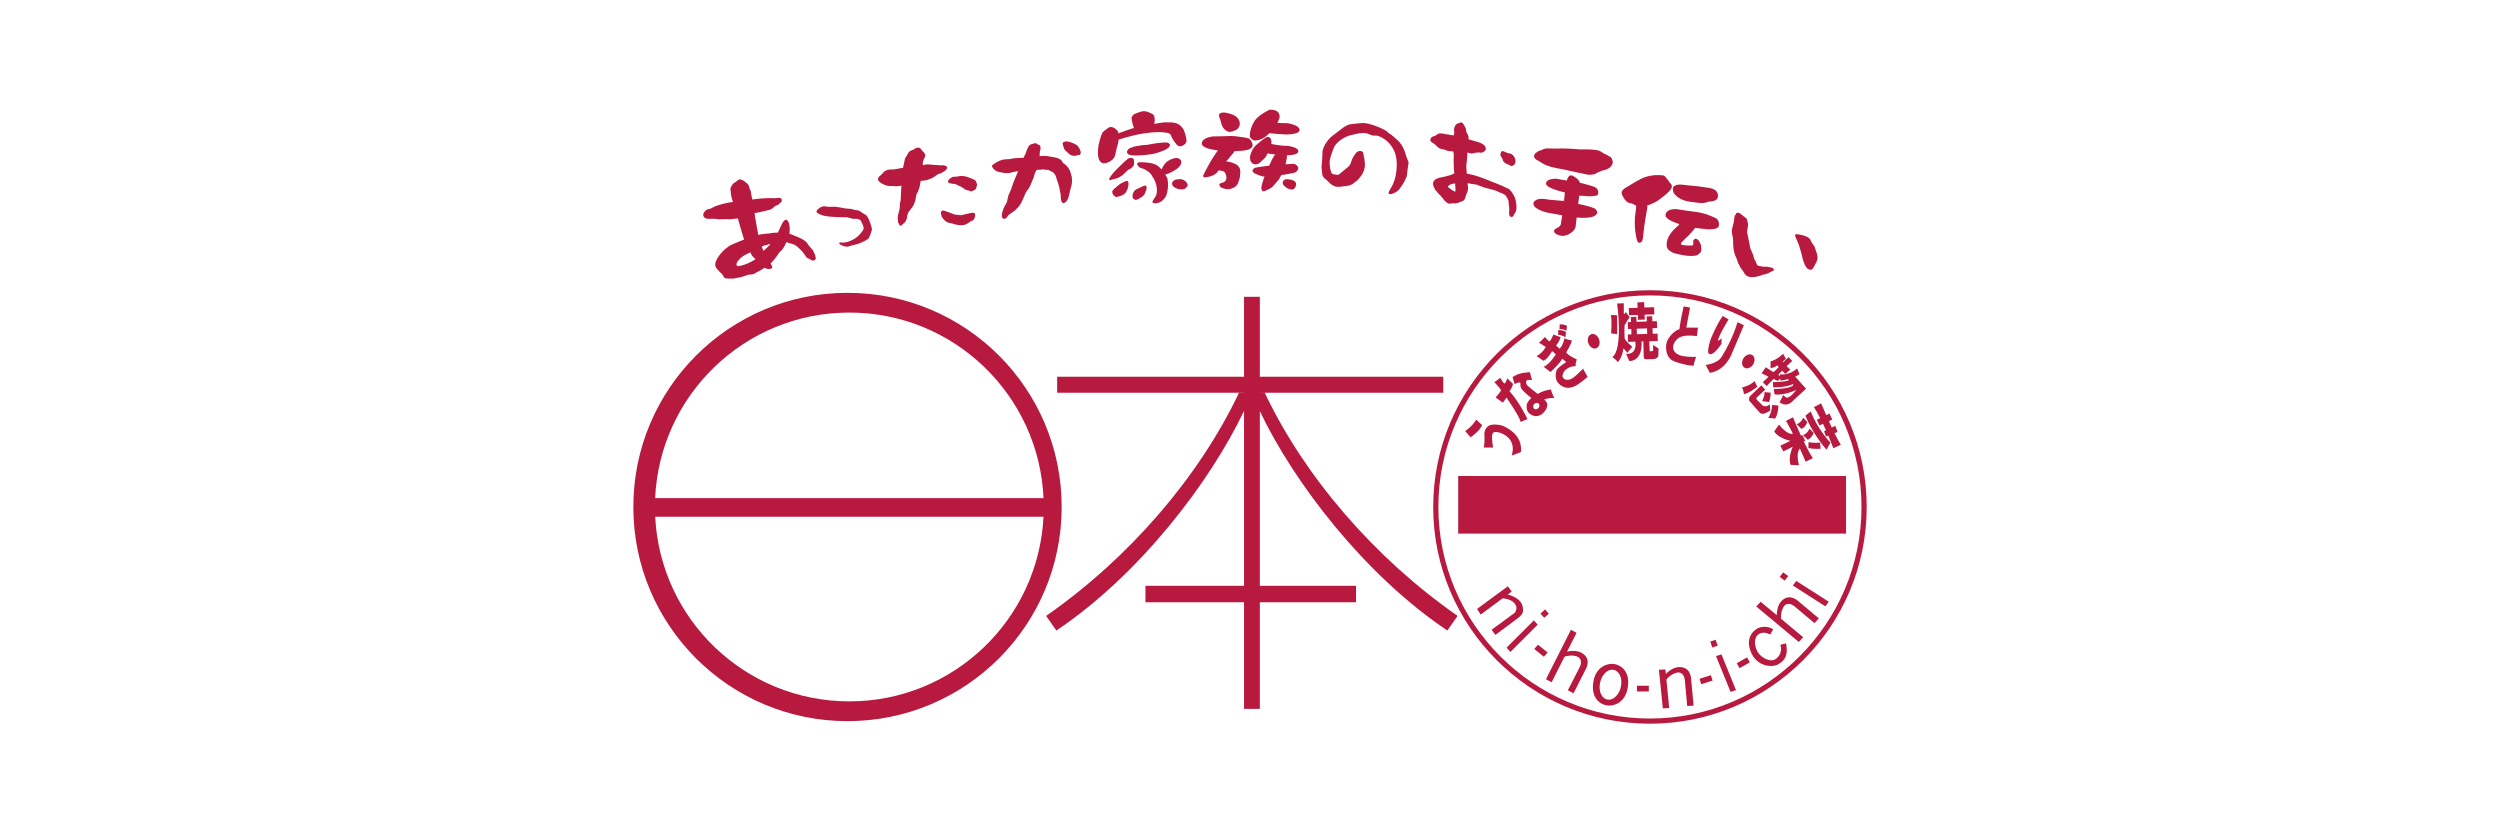 <svg id="a" xmlns="http://www.w3.org/2000/svg" width="750" height="250"><defs><style>.c{fill:#b8193f}</style></defs><path style="fill:none" d="M0 0h750v250H0z"/><path class="c" d="M429.96 152.09c0 35.86 29.16 65.02 65.02 65.02s65.03-29.16 65.03-65.02-29.17-65.02-65.03-65.02-65.02 29.17-65.02 65.02Zm1.55 0c0-34.99 28.47-63.47 63.47-63.47s63.47 28.47 63.47 63.47-28.48 63.47-63.47 63.47-63.47-28.47-63.47-63.47ZM254.25 87.85c-35.48 0-64.25 28.76-64.25 64.24s28.77 64.25 64.25 64.25 64.25-28.75 64.25-64.25-28.76-64.24-64.25-64.24Zm.56 5.92c31.32 0 56.87 24.69 58.25 55.67H196.54c1.39-30.98 26.94-55.67 58.26-55.67Zm0 116.64c-31.22 0-56.72-24.54-58.25-55.38h116.49c-1.53 30.84-27.02 55.38-58.24 55.38Z"/><path class="c" d="M379.43 117.85h-1.48v-.03h55.03v-4.8h-55.03V89.04h-4.74v23.98h-56.06v4.8h56.06v.03h-1.52c-12 25.26-32.95 49.57-57.85 66.92l3.07 4.39c24.94-16.73 46.1-44.47 56.3-65.9v52.48h-29.57v4.93h29.57v31.98h4.74v-31.98h28.86v-4.93h-28.86v-52.4c10.2 21.42 31.35 49.11 56.25 65.82l3.08-4.39c-24.9-17.35-45.86-41.66-57.85-66.92ZM437.46 142.8h116.35v17.28H437.46zM439.55 129.31l1.64 1.87s2.68-1.76 3.44-3.67l-1.79-1.63s-.88 1.82-3.3 3.44ZM445.1 134.26h2.81s-.36-2.59-.32-3.18c.04-.62.15-1.2.53-1.37 0 0 .35-.28 1.61.03 1.26.32 2.32 1.12 2.57 1.44 0 0 .87.55 1.26 1.85 0 0 .66 1.21-.04 3.63l2.72-1.02s.28-.42-.1-2.42c0 0-.36-2.14-2.55-3.84-2.17-1.68-3.57-1.87-3.57-1.87s-2.66-.54-3.72.43c-1.33 1.24-.96 2.78-.95 3.02.1 2.01-.24 3.31-.24 3.31ZM448.68 119.23l2.15 1.55s1.01-1.19 1.09-1.52c0 0 4.14 5.9 4.24 7.32l2.07-.85s-2.39-5.16-5.37-8.35c0 0 1.05-1.51 1.02-2.25l-1.68-1.62s-.49 1.44-.81 1.53c-.33.06-1.34-1.7-1.34-1.7s-1.13.99-1.76 1.27c0 0 1.86 2 1.99 2.36.15.34-1.61 2.29-1.61 2.29ZM466.27 119.44s-.88-1.9-.98-2.6c0 0-2.08.17-3.96 1.34 0 0-3.14-2.37-3.27-2.75-.11-.28-.55-.85.1-1.44 0 0 .85-.06 1.45.04l-.64-2.36s-3.23-.03-5.2 1.48l.6 2.07s.91-.56 1.62-.45c.34.05-.22 1.21.71 2.2 0 0 .9 1.06 2.69 2.43 0 0-1.35 1.19-1.39 2.15-.04.95-.11 2.52 2.2 3.23.52.16 1.43.07 2.19-.42.67-.43 1.58-1.41 1.79-2.63.12-.73-.21-1.22-.98-1.94-.02 0-.03-.02-.05-.02.02.01.05.02.05.02l.1.04s1.79-.64 2.99-.38Zm-5.76 3.33s-.6-.06-.52-.95c.07-.96 1.25-.95 1.12-.95 0 0 .55-.06.7.71.11.53-.56 1.36-1.3 1.19Zm2.18-3.43c.09.09.34.29.43.4-.25-.24-.36-.35-.43-.4Zm-.04-.04ZM460.97 106.83l2.1 1.41s1.12-.39 2.5-2.82c.13-.21 1.17.89 1.17.89s-1.7 2.83-3.62 3.75l2.04 1.54s2.88-2.56 3.51-4l1.19 1.02s-2.52 1.62-2.85 2.4c-.46 1.16-.4 2.87.33 3.75.73.88 2.14 1.88 3.82 1.5 1.67-.38 2.46-1.02 5.13-3.2l-1.36-2.45s-2.24 2.24-3.03 2.74c-.94.6-2.03.92-2.88.11-.73-.72.26-2.18.43-2.32.39-.31 1.19-1.27 3.23-1.31 0 0-.07-1.09.38-2 0 0-3.05-1.38-3.16-2.18 0 0 1.54-2.49 1.66-3.51 0 0-1.91-.38-2.25-.66 0 0-.18 1.75-1.41 3.12 0 0-.89-.7-1.09-.98 0 0 .91-.91 1.37-2.49 0 0-1.57-.5-2.15-.81 0 0-.67 1.82-1.19 2.07 0 0-.28 0-1.36-1.3 0 0-1.65 1.7-1.8 1.7 0 0 1.62 1.01 2.01 1.26 0 0-.6 1.61-2.71 2.77ZM467.45 99.05s.03.87 0 1.28c-.02.3.57-.13 2.2.85l.14-1.64s-1.28-.67-2.34-.49ZM467.81 98.68s1.45.04 2.12.56c0 0 .18-1.3.1-1.55 0 0-1.12-.52-2.14-.35 0 0 .04 1.13-.07 1.33ZM478.86 104.48c.89-.32 1.28-1.52.86-2.68-.41-1.16-1.47-1.85-2.36-1.53-.89.32-1.28 1.52-.87 2.69.41 1.16 1.48 1.85 2.37 1.53ZM523.32 110.3c.81.5 1.99.06 2.63-.99.65-1.04.53-2.31-.28-2.81-.81-.49-1.99-.04-2.64 1-.64 1.04-.51 2.3.28 2.79ZM483.26 94.5l1.83.07s.14 4.14.03 5.68l-1.79-.24s.31-3.94-.08-5.52Z"/><path class="c" d="M485.13 91.06s1.92 13.63-1.44 16.09c0 0 .99.52 1.65 1.47 0 0 1.34-1.2 1.68-4.08 0 0 .74.64 1.16 1.33 0 0 .71-.94 1.51-1.86 0 0-2.32-1.82-2.32-2.66 0 0-.14-3.89.1-3.95 0 0 1.07-1.78 1.45-2.3 0 0-1.26-1.37-1.13-1.59 0 0-.21.6-.64.72l-.02-3.25s-.57.04-2.01.07ZM496.22 92.16l-2.91.09-.06-1.61-2.04.08.07 1.63-2.64.07.07 2.14 2.64-.08.04 1.46 2.05-.07-.06-1.47 2.93-.1-.09-2.14z"/><path class="c" d="m495.91 103.5.04 1.36s.11.47-.38.49h-.67l-.12-2.97 2.55-.08-.05-2.21-1.47.04-.05-1.67 1.37-.05-.07-2.06-1.36.03-.05-1.51-1.66.06.06 1.51-3.09.11-.05-1.51-1.66.05.06 1.51-.98.04.07 2.07.99-.03.05 1.64-1.1.03.05 2.21 2.21-.07c.03.13.72 3.89-2.77 3.65l.95 2.15s3.97.43 3.7-5.85h.53l.1 4.5s-.1.82.7.85l2.18-.07s1.42 0 1.52-1.09l.06-2.08-1.61-1.04Zm-4.83-3.24-.08-1.65 3.1-.1.06 1.66-3.08.09ZM505.11 91.91l1.92.36s-1.12 5.66-1.12 6c0 0 3.51 0 3.48.04-.03.03-.32 2.53-.32 2.53s-3.5-.57-5.19.38c-1.29.73-1.91 2.07-1.91 2.71 0 .05-.31 1.62 1.61 2.5 1.55.7 4.85.7 5.24.6 0 0-.71 2.21-.71 2.6s-4.9-.64-6.49-1.54c-.91-.54-1.93-1.91-1.78-4.38.16-2.78 3.12-4.83 3.98-4.94 0 0 .37-3.09 1.28-6.85ZM516.85 94.79l1.72 1.05s-3.05 4.91-3.2 6.4c0 0 .88-.32 1.09-.84v1.69s-2.46 3.98-3.79 3.04c-.7-.49.38-4.05.62-4.59.42-.96 1.8-4.36 3.55-6.75Z"/><path class="c" d="m521.27 96.65 1.89.94-3.55 8.34s-1.75 5.16-6.66 5.93c0 0-.74-1.41-1.24-2.38 0 0 3.49-.35 4.78-2.43 1.46-2.32 3.38-5.93 4.78-10.39ZM534.93 106.13s-1.73 1.79-3.76 2.28v2.07s1.54-.32 2-.91l.42.59s-1.19 1.32-1.61 1.44c0 0-1.55-.91-2.24-1.41l-1.27 1.77 2.09 1.07-1.71 1.63 1.15 1.15 2.07-2.14 1.27.63 1.12-1.15-.98-.74 1.16-1.19.97.95 1.48-1.28-1.13-1.05 1.72-1.55-1.11-1.15-1.68 1.61-.03-.38s.48-.29.93-.71l-.87-1.54Z"/><path class="c" d="M538.57 112.98c.45-.21.89-.46 1.28-.76l-.73-1.69s-2.26 2.21-5.13 1.75l.1 1.89s1.06-.08 2.4-.45c.08.2.12.38.12.38-1.09.52-4.76.55-4.76.55l.12 1.58c4.65-.07 5.87-1.02 5.87-1.02l.17.35c-1.29 1.23-5.86 1.12-5.86 1.12l.21 1.62c2.92.45 6.56-1.34 6.56-1.34-2.58 3.36-3.32 2.1-3.32 2.1l-.69-.55c-.19.79-1.05 2.12-1.05 2.12 1.92 1.63 3.56.04 3.56.04l4.4-4.06-3.26-3.63ZM526.35 114.31l.85 1.71s-2.26 1.85-4 2.23c0 0-.2-1.46-.62-1.99 0 0 2.59-.59 3.77-1.95ZM528.41 115.6l1.16 1.29-2.26 2.1s-.64.3-.29.9l1.86 1.85s1.04.55 2.06-.46l.13 1.92-1.46.76s-1.05.49-1.71-.18l-3.14-3.57s-.28-.86.38-1.49l3.28-3.14Z"/><path class="c" d="m529.35 117.62 1.86.19s0 1.63-.5 2.82l-2.06-.31s.85-1.67.7-2.69ZM531.66 121.47l1.88.21s-.03 2.34-.97 3.89l-2.11-.21s1.05-1.31 1.19-3.9ZM552.23 133.44c-.56-.93-1.21-2.16-1.88-3.5l.91-.34-.66-1.85-1.06.5c-.3-.65-.6-1.29-.89-1.92l1.03-.46-.86-1.81-.95.48c-.9-2.03-1.53-3.52-1.53-3.52l-2.16 1.11c.66 1.03 1.28 2.16 1.88 3.31l-1.01.5.8 1.68 1.04-.49c.33.68.62 1.33.91 1.96l-.58.28.59 1.57.68-.26c.93 2.19 1.49 3.78 1.49 3.78l2.27-1.02Z"/><path class="c" d="M549.15 132.81s-3.59-3.58-5.96-9.38l-1.57 1.27s1.89 5.06 6.32 10.22l1.21-2.11ZM540.96 125.31l1.24 1.32s-.61 1.65-1.77 2.04l-1.41-1.38s1.43-.56 1.94-1.98ZM542.84 128.55l1.26 1.34s-.63 1.65-1.79 2.02l-1.39-1.36s1.44-.56 1.93-2ZM546.02 132.75l.17 1.88s-2.27.17-3.66-.25l.02-1.74s1.62.37 3.47.11ZM543.84 137.45c-.92-1.44-1.86-3.22-2.73-5.02l.46-.22-.88-1.72-.41.2c-1.38-2.99-2.39-5.51-2.39-5.51l-2.09 1.08c.95 1.63 1.9 3.49 2.77 5.29l-4.46 2.15.87 1.72 4.4-2.14c1.35 2.91 2.29 5.2 2.29 5.2l2.19-1.02Z"/><path class="c" d="M538.26 130.06s-1.6 1.04-4.56-2.69l-1.43 2.04s.76 1.92 5.26 2.97l2.44-.32-1.71-1.99Z"/><path class="c" d="M540.34 134.29s-1.8.66-.64 5.27l-2.48-.09s-1.07-1.77.84-5.99l1.72-1.76.55 2.56ZM452.3 178.37l1.21-.9-1.15-1.6-9.25 6.82 1.09 1.68 6.58-4.86c2.42.17 3.29 1.22 3.29 1.22 1.71 1.54.32 3.14.32 3.14l-6.92 5.06 1.16 1.54 6.36-4.75c2.18-1.47 1.89-2.56 1.89-2.56.28-3.31-3.32-4.49-4.57-4.79ZM463.26 185.35l1.4-1.23-1.12-1.3-1.39 1.26 1.11 1.27zM453.12 195.59l8.18-8.19-1.12-1.3-8.21 8.19 1.15 1.3zM515.31 193.71l-.61-1.77-1.62.52.6 1.78 1.63-.53zM520.8 207.04l-4.36-10.72-1.63.51 4.36 10.74 1.63-.53zM536.46 172.81l-1.51-1.1-1.03 1.37 1.51 1.1 1.03-1.37zM548.64 180.52l-9.77-6.24-1.03 1.36 9.76 6.26 1.04-1.38zM464.29 195.74l-2.9-2.33-1.11 1.27 2.89 2.35 1.12-1.29zM475.31 196.47c-1.67-1.64-4.37-1.17-5.2-.97l2.85-5.64-1.67-.94-7.5 14.83 1.69.94 3.89-7.7c1.97-.55 3.05-.22 3.05-.22 2.05.34 2.17 1.89 1.51 3.33l-3.57 6.97 1.69.93 3.86-7.59c.63-1.69.51-2.87-.59-3.95ZM535.15 179.72c-1.98 1.27-2.11 4-2.11 4.84l-4.85-4.04-1.3 1.44 12.76 10.64 1.3-1.44-6.63-5.52c-.1-2.03.48-3.02.48-3.02.76-1.93 2.32-1.68 3.56-.71l5.99 5.03 1.29-1.44-6.52-5.47c-1.5-.97-2.69-1.13-3.98-.31ZM504.69 200.2c-2.3-.5-4.33 1.34-4.91 1.95l-.19-1.33-1.92.11 1.18 11.58 1.91-.11-.84-8.58c1.38-1.5 2.48-1.81 2.48-1.81 1.92-.83 2.84.43 3.04 2l.72 7.78 1.92-.09-.79-8.5c-.36-1.75-1.11-2.69-2.6-3ZM484.57 199.28c-2.37-.54-5.65.88-6.46 4.77-.98 4.65 1.27 6.95 3.63 7.5 2.36.54 5.73-.77 6.52-4.95.88-4.54-1.33-6.76-3.69-7.32Zm1.67 6.83c-.56 2.46-2.41 4.13-4.11 3.73-1.72-.39-2.64-2.7-2.07-5.14.56-2.46 2.4-4.12 4.11-3.72 1.71.39 2.64 2.69 2.06 5.13ZM491.09 205.72h3.55v1.71h-3.55zM513.78 204.18l-.51-1.62-3.4 1.07.5 1.63 3.41-1.08zM524.95 198.71l-.83-1.5-3.1 1.76.84 1.48 3.09-1.74zM534.1 193.47c.65 1.9-.33 3.68-1.63 4.37-1.54.84-4.29-.61-5.24-2.39-1.17-2.23-.94-4.56.64-5.35 1.11-.56 2.26-.19 3.18.27l.91-1.57c-1.58-1.05-3.65-.86-4.73-.26-2.1 1.22-3.61 3.83-1.64 7.74 1.9 3.73 6.11 3.96 7.72 3.09 1.96-1.1 3.26-2.54 2.49-6.38l-1.69.46ZM230.21 74.2c-.72.65-1.11 1-1.18 1.09-.24-.64-.41-1.06-.5-1.27.45-.26.98-.46 1.59-.56.15-.02.28-.07.4-.14.18-.05.29-.09.34-.09l.26-.06c-.09.22-.39.56-.91 1.03Zm14.05 1.73c-.22-.55-.39-.88-.48-.99-.73-.77-1.27-1.42-1.59-1.94-.32-.51-1.02-1.03-2.08-1.54-.57-.28-1.66-.72-3.3-1.37.16-.89.15-1.86-.05-2.92-.03-.17-.16-.45-.37-.79-.19-.35-.4-.5-.63-.46-.41.08-.82.53-1.25 1.4-.53 1.13-.9 1.96-1.13 2.45-1.2.05-1.97.12-2.35.24-1.5.11-2.67.25-3.52.47-.4-1.98-.79-4.17-1.15-6.55 1.39-.23 2.98-.57 4.75-1.06.21-.05.45-.23.78-.5.34-.3.62-.52.85-.68.34-.11.57-.19.7-.23.25-.22.43-.4.54-.54.36-.23.54-.46.58-.7l-.07-.42c-.06-.35-.43-.47-1.09-.42-.74.08-1.45.1-2.11.05-1.53.02-2.81.09-3.84.21-.72.06-1.29.14-1.72.25-.26-1.04-.42-1.83-.46-2.39 0-.05-.07-.22-.21-.53-.15-.29-.25-.55-.29-.78-.09-.48-.3-.87-.64-1.17-.21-.15-.42-.31-.63-.5-.7-.52-1.26-.74-1.69-.67-.2.05-.42.19-.67.41-.25.21-.41.33-.49.37-.46.2-.83.54-1.11 1.05-.32.49-.46.92-.39 1.32.03.17.06.41.09.75.04.32.07.61.12.86.13.76.32 1.43.55 1.98-1.45.15-3.15.54-5.12 1.21-.8.35-1.27.59-1.44.72-.3.1-.59.19-.9.23-.37.11-.64.26-.81.46-.51.56-.72.98-.66 1.33.12.72.63 1.08 1.52 1.1h1.8c.08-.02.39.02.96.09.34.05.79.06 1.34.03 1.04-.03 1.81-.02 2.32.04.18-.04.59-.09 1.26-.15.49-.04.89-.09 1.19-.14.81 2.91 1.43 5.03 1.87 6.35-1.74.67-2.85 1.14-3.35 1.4-.7.23-1.55.78-2.57 1.67-.85.78-1.55 1.63-2.09 2.57-.52.87-.73 1.61-.63 2.21.06.34.34.78.83 1.31.32.37.7.75 1.13 1.13.28.38.48.67.59.89.1.3.32.46.63.47.35.02.69.05 1.04.06.65.02 1.08.02 1.29-.01.6-.11 1-.19 1.17-.24.39-.04.9-.14 1.54-.35 1.07-.35 1.69-.55 1.86-.59.05 0 .23-.02.54-.03.31 0 .56-.06.76-.13.32-.08.6-.22.83-.43.07-.04.37-.19.9-.44.5-.26 1.03-.6 1.58-1.03.68.31 1.21.43 1.59.36.48-.09.76-.23.83-.43.02-.15-.15-.55-.53-1.2.72-.76 1.16-1.27 1.3-1.48.24-.28.55-.69.93-1.22.24-.43.5-.78.8-1.03.53-.4 1.09-1.27 1.69-2.66l1.98.59c.41.12.87.38 1.4.84.32.26.75.69 1.32 1.27.73.89 1.13 1.47 1.2 1.71.31.28.65.48 1 .58.03.03.17.11.44.28.19.13.41.21.67.24.21 0 .42-.07.62-.24.16-.13.23-.28.2-.45-.05-.53-.19-1.07-.44-1.6Zm-18.96 2.6a11.67 11.67 0 0 1-3.65 1.29c-.4.07-.63-.07-.7-.42-.06-.34.18-.83.73-1.44.41-.51 1-.99 1.78-1.46.32-.13.54-.23.66-.29.25-.18.6-.34 1.05-.47.15.64.64 1.32 1.49 2-.3.19-.75.46-1.34.8ZM261.57 68.96c0 .06-.16.55-.49 1.49-.1.24-.25.58-.42 1-.7.62-1.87 1.23-3.5 1.79l-1.32.31s-.36.11-.96.29c-.36.11-.65.17-.87.17-.2 0-.47-.07-.84-.17-.53-.17-.95-.36-1.22-.57-.12-.1-.18-.19-.16-.3.02-.19.16-.27.42-.23.81.07 1.53 0 2.15-.2 1.37-.46 2.46-1.1 3.28-1.94.96-.96 1.45-1.69 1.45-2.2 0-.36-.25-1.02-.75-1.98-.21-.49-.74-.75-1.57-.78-.24.02-.56.02-.96 0-.3-.11-.87-.25-1.73-.45-.43 0-1.01 0-1.74-.03-1.55-.04-2.75-.1-3.59-.21-1.1-.06-2.11-.32-3.05-.78-.49-.22-.74-.43-.74-.62 0-.28.17-.57.55-.87.6-.52 1.16-.79 1.7-.79.11 0 .34.01.7.07.32.06.52.08.58.08 1.44 0 2.08-.02 1.93-.02.23 0 1.03.13 2.38.35.21.07.55.12 1 .19.34.01.78.05 1.35.09.23.03.67.13 1.32.36.23 0 .65.06 1.25.17.04.06.4.28 1.06.73.24.13.58.34 1.03.63.36.3.75.98 1.15 2.05.4 1.1.61 1.86.61 2.35ZM293.15 55.43c0 .1-.02.23-.09.34-.09.15-.15.25-.13.3-.01.52-.3.88-.89 1.07-.02 0-.11.04-.27.12-.13.09-.24.14-.34.15-.12.02-.25 0-.39-.06-.12-.09-.22-.14-.33-.18-.41 0-.9-.17-1.46-.52-.17-.13-.41-.3-.72-.5-.25-.15-.69-.36-1.33-.62-.18-.15-.49-.28-.95-.38-.24.03-.49.02-.75-.06-.25-.08-.43-.1-.54-.11-.26.02-.45-.13-.53-.47-.03-.19.04-.38.19-.57.57-.57 1.08-.89 1.55-.92.62 0 1.1-.05 1.45-.14.94-.2 2.04-.05 3.3.47.44.15.97.39 1.62.73.17.15.32.44.45.89.13.43.18.59.16.46Zm-9.01-5.09c-.05.28-.23.54-.53.79-.28.21-.6.41-.96.62-.35.24-.64.37-.86.38-.31.06-.76.33-1.34.8a9.9 9.9 0 0 1-.77.47c-.09.07-.31.15-.67.26-.16.06-.47.19-.96.37-.48.1-1.1.18-1.86.22-.16 1.43-.48 2.59-.93 3.49-.06.09-.17.3-.34.61-.03.27-.12.75-.27 1.43-.21 1.03-.56 1.85-1.04 2.46-.11.11-.25.3-.42.56-.2.27-.45.59-.75 1.02-.02.12-.08.3-.16.55-.05.12-.09.32-.12.59-.1.67-.35 1.26-.72 1.77-.04.05-.16.15-.36.3-.43.42-.72.65-.92.68-.19.04-.33-.11-.42-.45-.06-.07-.15-.23-.26-.44-.11-.49-.16-1.04-.15-1.74.04-.46.13-.91.28-1.32.07-.23.15-.62.28-1.18.03-.39.07-.98.12-1.8.11-.24.19-.6.21-1.12.05-1.02.11-2.34.19-3.97-.98.21-1.68.26-2.12.13-.1 0-.5-.03-1.16-.02-.69.02-1.31-.13-1.85-.4-1.18-.49-1.8-1.02-1.88-1.61-.04-.25.1-.56.43-.9.27-.19.51-.41.74-.66.09-.08.21-.22.37-.43.49-.54 1.15-.86 1.94-.93 1.01-.05 1.44-.06 1.3-.04 1.72-.32 2.62-.48 2.73-.48.15-.72.34-1.67.61-2.83.04-.08.29-.47.75-1.23.07-.18.2-.41.4-.69.33-.27.79-.51 1.39-.74.07 0 .22-.1.44-.27.19-.14.35-.22.47-.24.62-.12 1.06 0 1.29.32.07.17.3.45.66.81.36.35.56.65.6.91.12.23.02.61-.27 1.16-.36.75-.48 1.42-.39 2.02.15-.04.28-.05.4-.07.21-.08.35-.13.42-.14.36-.05.95-.04 1.74.03.36.05.93.1 1.69.13.2 0 .45.02.76.05.27.04.5.04.66.02.31-.05.67-.01 1.06.14.39.14.57.33.55.6Zm8.36 13.86c.09.53 0 1.02-.26 1.45-.19.35-.38.53-.56.56-.26.06-.55.21-.85.45-.43.3-.76.51-.97.6-.52.25-1.25.33-2.18.25a6.61 6.61 0 0 1-1.62-.34c-.26-.08-.63-.17-1.12-.29-.58-.04-1.13-.34-1.65-.89-.53-.47-.86-1.09-.98-1.83-.11-.59.08-.94.56-1.02.15-.03 1.06.28 2.76.93.61.26 1.14.39 1.59.37.11-.02.28 0 .49.05.19.08.38.09.6.06.37-.06.85-.17 1.47-.32.64-.16 1.1-.26 1.39-.32.89-.15 1.33-.05 1.34.3ZM324.2 45.57c.05.24.01.47-.1.68-.09.17-.23.26-.4.26-.25-.02-.46 0-.61.08-.21.09-.35.14-.42.15-.8.09-1.5-.14-2.09-.7-.24-.22-.52-.48-.88-.81-.31-.17-.59-.83-.87-1.98-.05-.27 0-.45.16-.55.2-.14.43-.24.7-.25.53-.07 1.27.1 2.25.53.92.36 1.47.76 1.65 1.23.09.11.21.3.33.58.15.25.24.5.29.77Zm-2.72 7.24c.2 1.17.15 2.27-.16 3.29-.12.34-.3 1.12-.56 2.33-.08.24-.19.6-.32 1.08-.07.2-.23.45-.46.77-.19.34-.49.54-.9.61-.38.06-.64-.26-.77-1-.07-.4-.1-.85-.09-1.32 0-.12-.16-.98-.48-2.56-.04-.24-.27-.94-.68-2.12-.14-.51-.25-.85-.33-1.07-.2-.41-.4-.71-.61-.92-.17-.22-.39-.37-.67-.43-.36-.17-.58-.3-.7-.41-.11-.04-.34-.08-.69-.11-.43-.02-.68-.04-.76-.07-.23-.06-.6-.04-1.11.03-.77.03-1.16.08-1.21.08-.13.21-.3.52-.49.95-.09.21-.21.63-.38 1.23-.02.15-.13.39-.31.75-.21.62-.58 1.46-1.11 2.52-.11.12-.24.28-.39.52-.41.53-.74 1.15-1.02 1.86-.58 1.43-1.1 2.44-1.53 3.01-.25.29-.63.66-1.12 1.17-.1.14-.64.53-1.62 1.18-.32.24-.57.47-.72.71-.15.26-.29.41-.39.48-.47.29-.78.38-.93.22-.18-.07-.31-.29-.38-.68-.09-.55.08-1.38.52-2.49.19-.35.5-.95.95-1.78.12-.53.29-1.22.48-2.07.23-.49.54-1.16.9-2.02.11-.49.42-1.37.91-2.61.58-1.34.94-2.23 1.1-2.62-.3.03-1.09.2-2.4.52-.85.19-1.96.09-3.3-.27-.07 0-.23-.04-.46-.08-.76-.32-1.31-.78-1.62-1.44-.13-.25-.06-.45.18-.62 1.16-.87 2.25-1.4 3.27-1.57.17-.03.42-.06.73-.07.45-.03.77-.05.99-.06.21-.04.58-.1 1.11-.2.3-.07.85-.11 1.61-.11.39-.05.88-.06 1.47-.06.21-.38.47-.9.77-1.58.04-.15.13-.38.24-.72.04-.16.15-.38.32-.69.22-.6.58-.98 1.1-1.11.11-.05.26-.09.45-.15.21-.05.36-.1.46-.11.31-.05.55 0 .69.11.17.14.32.23.42.31.15 0 .3.05.44.17.15.11.21.22.17.31-.02.18.02.4.12.65-.12.33-.21.67-.27 1.05-.02.42-.05.86-.06 1.29.49-.14 1.27-.15 2.32-.06.33.05.87.15 1.65.29 1.72.26 2.7.79 2.9 1.55.05.1.23.26.57.51 1.12.79 1.83 2.01 2.12 3.64ZM335.49 40.01c1.77-.66 3.34-1.21 4.72-1.63-.09-.18-.17-.42-.27-.67-.18-.6-.34-1.31-.48-2.08-.02-.48.24-.95.76-1.37 1.17-.49 2.09-.79 2.73-.9.64-.02 1.28.13 1.93.46.88.32 1.34.7 1.43 1.14.14.81.12 1.55-.06 2.21 2.23-.4 3.57-.55 4.04-.45 1.52-.06 2.66.14 3.4.65.78.57 1.3 1.21 1.57 1.91.3.87.52 1.7.66 2.49.09.52 0 .94-.29 1.29-.42.44-.86.7-1.34.8-.6.1-1.1-.15-1.51-.75-.7-.88-1.19-1.69-1.47-2.45-.2-.51-.69-.78-1.44-.84-1.79-.34-4.54-.2-8.25.46-2.26.49-4.28 1.04-6.05 1.62-.03.39-.07.71-.12.98-.31 1.07-.61 2.26-.89 3.6-.15.65-.5 1.18-1.02 1.55-.64.49-1.29.81-1.96.92-1.15.2-1.87-.51-2.14-2.12-.22-2.05.19-4.34 1.22-6.92.19-.34.57-.67 1.15-1.02.46-.45.92-.72 1.38-.8.44 0 .86.16 1.26.43.62.46.97.87 1.03 1.23.01.06.01.14 0 .24Zm3.27 7.42c.34-.05.58-.05.75 0 .37.02.58.19.63.44.06.34.08.75.07 1.22-.04.36-.11.58-.21.7-.42.55-.91.93-1.5 1.12-.58.54-1.11 1.04-1.59 1.52-.99.71-1.69 1.09-2.09 1.15-.53.1-1.06.23-1.57.42-.28.06-.45-.06-.51-.32.11-.35.63-1.08 1.55-2.16 2.59-2.65 4.08-4.02 4.47-4.09Zm9.73 3.47c.2-.65.63-1.36 1.29-2.12.76-.7 1.73-1.16 2.91-1.36.26-.05.47-.04.63.02.61.19.94.5 1.02.93.15.8-.3 1.59-1.34 2.32-1.21.83-2.35 1.39-3.44 1.68.4.59.63 1.05.69 1.39.3 1.71.16 3.39-.44 5.05-.71 1.22-1.63 1.94-2.74 2.13-.81.15-1.25.02-1.32-.35-.03-.18.21-.62.72-1.33.58-.83.74-1.97.48-3.43-.17-.97-.64-2.02-1.4-3.15-.38-.77-1.32-1.49-2.78-2.15-.8-.11-1.34-.56-1.64-1.32.07-.29.26-.46.57-.52 2.24-.05 3.94.21 5.11.75.51.26 1.08.74 1.7 1.45Zm-10.56 3.37c.33-.06.54.15.62.61 0 1.01-.19 1.81-.61 2.42-.23.81-1.15 1.38-2.76 1.75-.41.09-.73-.05-.96-.37-.26-.14-.46-.52-.56-1.13.03-.37.52-.92 1.49-1.65.31-.32.72-.64 1.24-.92.89-.44 1.41-.67 1.55-.7Zm5.54 1.4c.08-.01.18 0 .32.08.08.08.14.17.15.25.09.54 0 1.01-.27 1.42-.09.45-.28.86-.57 1.21-.94.77-1.74 1.24-2.39 1.34-.07 0-.17 0-.28-.09-.08-.07-.18-.13-.29-.19-.09-.08-.17-.15-.26-.22-.02 0-.04-.05-.06-.14-.16-.89.06-1.6.65-2.21.2-.22.66-.47 1.35-.75.29-.15.58-.29.88-.43.27-.13.52-.23.76-.27Zm.45-12.18c.62-.11 1.62-.29 2.95-.51 1.74-.22 2.87-.28 3.38-.19.34.12.59.3.72.52.17.98-1.42 1.92-4.81 2.81-1.62.29-3.13.46-4.54.49-.92.08-1.73.04-2.39-.09-.6-.07-.98-.35-1.14-.8-.04-.33.18-.72.65-1.18.48-.17.96-.36 1.42-.55.49-.09 1.07-.19 1.72-.3.98-.19 1.66-.23 2.04-.19Zm9.2 10.33c.91-.16 1.62-.07 2.12.28.59.38.94.82 1.06 1.32.03.26-.1.54-.39.78-.24.33-.58.51-1 .6-.91.06-1.6-.06-2.1-.36-.7-.31-1.08-.68-1.17-1.13-.06-.38.06-.72.38-1.03.28-.24.64-.4 1.1-.47ZM367.26 33.75c3.04.42 4.6 1.53 4.68 3.34 0 .65-.29 1.24-.88 1.75-.93.49-1.67.73-2.23.73-1.05-.2-1.81-.88-2.3-2.07a21.2 21.2 0 0 1-.47-1.76c-.25-.34-.36-.79-.36-1.35.19-.43.72-.63 1.56-.63Zm3.03 11.63c-.05.24-.39.7-1.02 1.36-.36.51-.83 1.05-1.42 1.63.21.09.44.13.69.13.7.16 1.37.37 2.01.67.44.18.78.45 1.02.81.34.35.51.84.51 1.49 0 1.25-.16 2.2-.48 2.85-.14.72-.5 1.3-1.08 1.72-.76.48-1.48.72-2.16.72-.51 0-1.16-.15-1.94-.46-.41-.26-.62-.62-.62-1.02.08-.19.5-.4 1.31-.59.54-.33.81-.79.81-1.34 0-.44-.07-.78-.22-1.05-.2-.73-.72-1.09-1.57-1.09-.19-.09-.36-.13-.5-.13a.9.9 0 0 1-.22.28c-.75 1.07-2.08 1.69-3.97 1.84-.34 0-.51-.16-.51-.51 1.49-3.06 2.97-5.58 4.45-7.57-3.21-.39-4.82-1.08-4.82-2.06 0-1.09 1.11-1.8 3.33-2.14 1.46 0 3.13-.04 4.99-.12 1.13 0 2.15.08 3.07.26 1.02.09 1.93.27 2.73.5.68.49 1.04 1.17 1.1 2.08 0 .43-.39.83-1.16 1.21-1.03.28-1.89.41-2.59.41-.62 0-1.18.04-1.72.14Zm12.91-8.52c1.18.07 2.25.1 3.17.1 2.33.48 3.49 1.15 3.49 2.03 0 .82-1.3 1.27-3.9 1.35-2.22-.09-3.93-.23-5.15-.41-1.26 1.39-2.66 2.12-4.22 2.22-.51 0-.91-.2-1.2-.6-.25-.16-.4-.42-.44-.76 0-1.57.53-3.15 1.6-4.78.9-1.07 2.36-2.12 4.34-3.11 2 0 2.99.71 2.99 2.07 0 .44-.22 1.05-.68 1.9Zm-2.99 9.16c-.08.3-.17.53-.29.72-.36.6-.82 1.1-1.39 1.49-.56.71-1.19 1.07-1.9 1.07-.55 0-.98-.23-1.27-.71-.25-.33-.37-.82-.37-1.45.2-1.26.73-2.39 1.61-3.39 2.04-1.81 3.29-2.7 3.75-2.7.73.09 1.09.66 1.09 1.72 0 .1-.03.23-.07.41 1.88.38 3.5.57 4.89.57 2.15.34 3.24.88 3.24 1.63s-1.12 1.12-3.35 1.21h-.11c.02.09.04.28.04.55-.11.72-.25 1.44-.44 2.15 1.11-.08 2.01-.13 2.65-.13.63.28 1.04.68 1.2 1.19-.11.9-.7 1.44-1.75 1.61-1.21.22-2.35.4-3.38.59-.19.34-.38.69-.55 1.08-.62.78-1.3 1.59-2.09 2.4-.4.39-.96.72-1.67.97-.32.26-.72.38-1.21.38-.29-.17-.43-.56-.43-1.21.27-1.24.58-2.32.95-3.21h-.18c-.44 0-1.28-.28-2.52-.81-.44-.21-.74-.47-.91-.81 0-.37.24-.7.72-.99 1.2-.26 2.63-.46 4.3-.64.49-1.17.98-2.16 1.47-2.97.12-.1.24-.23.36-.4-1.03-.12-1.83-.21-2.4-.32Zm5.76 7.74c1.9.09 2.85.59 2.85 1.51 0 .41-.15.81-.44 1.2-.24.28-.51.4-.8.4-.39 0-.74-.08-1.06-.26-.34-.1-.63-.28-.87-.57-.56-.34-.85-.79-.85-1.36.25-.61.64-.92 1.17-.92ZM422.05 52.81c-.02.1-.31.74-.88 1.92-.35.58-.78 1.24-1.31 1.96-.38.48-.9.88-1.53 1.17-.66.3-1.1.43-1.33.4-.31-.06-.44-.23-.4-.48.03-.18.21-.58.56-1.17.41-.74.64-1.16.67-1.27.58-1.25.95-2.62 1.08-4.13.3-2.6 0-4.75-.89-6.41-.68-1.24-1.52-2.23-2.53-2.95-.77-.51-1.48-.87-2.13-1.11-.18-.04-.45-.07-.79-.07-.31.02-.53.01-.64 0-.23-.04-.58-.16-1.06-.33-.49-.21-.8-.32-.98-.35-.75-.13-1.61-.1-2.58.1-1.1.25-1.91.42-2.46.56-.85.29-1.56.62-2.14 1-1.3.85-2.16 1.74-2.56 2.68-.66 1.68-1.06 2.9-1.2 3.7-.09.56-.07 1.33.08 2.32.18.98.4 1.57.67 1.81.19.09.63.19 1.34.26.39.02.64-.03.78-.17.51-.46 1.29-1.1 2.33-1.92.4-.33.68-.62.83-.89.12-.16.28-.6.53-1.32.28-.78.72-1.52 1.32-2.24.43-.47.92-.67 1.48-.56.39.08.63.34.71.77.05.45.12.87.23 1.25.08.4.14.89.19 1.48.04.56.06.94 0 1.17-.06.38-.12.68-.19.9-.04.23-.24.7-.6 1.41-.21.3-.55.76-1.05 1.39-.24.3-.72.69-1.43 1.18-.19.22-.55.45-1.1.67-.24.06-.61.14-1.13.29-.29-.01-.77.04-1.44.15-.7.09-1.26.09-1.68 0-.24-.04-.56-.15-.93-.36-.39-.18-.81-.51-1.27-.98-.53-.55-.88-.88-1.08-.98-.4-.3-.67-.72-.84-1.25 0-.02-.05-.53-.16-1.51-.1-.47-.09-1.2.04-2.2.06-.46.11-1.29.15-2.51 0-.43 0-.69.03-.78.13-.74.42-1.49.91-2.28.74-1.2 1.63-2.14 2.65-2.82.61-.47 1.54-1.19 2.78-2.12.83-.55 1.51-.84 2.05-.89.33-.08.74-.14 1.29-.19.56-.03.98-.09 1.24-.12.91-.09 1.58-.09 2.04-.02 1.5.27 3.11.79 4.77 1.57.83.4 1.38.71 1.67.96.1.14.43.41.98.77.16.08.79.59 1.86 1.54 1.11.94 1.96 2.23 2.53 3.91.12.57.39 1.31.76 2.23.24.34.32.74.24 1.21-.05.25-.13.85-.26 1.81-.11.96-.19 1.58-.23 1.83ZM436.38 57.44c-.25-.04-.92-.49-2.03-1.37.08-.19.19-.33.33-.44.34-.25.61-.36.79-.4.64-.15.98-.21 1.05-.2.12 1.22.15 2.02.11 2.37-.03.05-.12.06-.26.03Zm17.73-10.65c-.36-.33-.63-.55-.79-.67-.34-.08-.6-.12-.79-.13-.28-.12-.56-.23-.81-.3-.5-.24-.79-.36-.86-.36-.18-.03-.29 0-.36.1-.18.19-.3.42-.34.7-.03.24-.06.39-.05.49.14.24.25.42.36.56.03.05.14.28.33.68.06.32.19.56.4.74.32.32.5.48.58.48.05 0 .13.05.26.12.1.07.21.12.33.11.34.14.66.31.95.51.33-.03.65-.17.96-.42.16-.15.28-.39.33-.7.11-.62-.06-1.25-.51-1.9Zm.49 12.91c-.13-.4-.22-.63-.26-.71-.71-1.35-1.36-2.16-1.94-2.44-.76-.33-1.34-.59-1.76-.8-1.54-.64-2.71-1.11-3.51-1.4-3-1.27-5.36-2-7.06-2.23-.18-1.27-.21-2.27-.11-3.02.16-1.47.25-2.59.25-3.37.33.12.7.22 1.14.3.24.06.58 0 1-.16.6-.07 1.06-.13 1.39-.13.22.03.43.08.64.1.82-.27 1.27-.62 1.35-1.07.05-.32-.09-.7-.43-1.13-.29-.36-.95-.71-1.98-1.05-.4-.12-1.21-.36-2.43-.69-.27-.07-.38-.25-.33-.54.05-.3-.06-.69-.34-1.17-.27-.44-.4-.83-.39-1.13 0-.36-.19-.79-.51-1.3-.3-.65-.61-1.01-.93-1.05-.02 0-.16.04-.43.12-.93.25-1.42.61-1.46 1.09.01.09-.03.15-.1.17-.09.05-.13.15-.15.31-.04.16-.04.46 0 .92.06.48 0 .92-.17 1.32l-3.25-.56c-.75-.14-1.32-.05-1.73.28-.25.19-.47.33-.67.41-.39.12-.67.24-.86.34-.24.17-.4.5-.49.96-.01.09.08.24.3.47.32.26.62.47.88.6.66.59 1.01.93 1.07 1.01.43.34.89.55 1.4.63l.72.13s.14.08.28.15c.16.08.34.13.56.17.82.15 1.36.19 1.63.15.13.31.2.69.2 1.13 0 .44 0 .88-.03 1.31.02 2.01.09 3.4.21 4.18-.61.4-1.97.82-4.09 1.25-1.36.26-2.13.8-2.27 1.61-.11.57.14 1.3.73 2.2.33.38.59.69.75.88.26.28.45.47.59.61.51.58.85.97 1.02 1.19.12.23.37.51.76.83.41.32.64.48.68.48.45.07.88.06 1.29-.11.57.15 1.16.11 1.76-.14.33-.13.57-.22.72-.3.5-.13.75-.24.76-.31.32-.2.53-.56.64-1.06.07-.32.23-.7.42-1.17.19-.49.28-.79.29-.87.11-.55.08-1.17-.06-1.82.02-.2.05-.33.09-.34.53.15 1.19.28 1.93.38.41.02.67.06.75.1.27.1.47.19.61.27.76.25 1.37.48 1.85.66 1.79.42 2.99.76 3.6 1.02.41.21.81.39 1.23.55.63.26 1.03.47 1.21.63.27.34.44.58.51.72.28.45.46.84.52 1.17.02.62.06 1.21.17 1.78.02.15.02.59-.02 1.3-.02.66.02 1.05.11 1.17.13.23.3.36.53.39.34.06.61-.16.82-.67.04-.1.17-.32.39-.66.14-.23.23-.44.26-.62.17-.93.09-2.06-.25-3.39ZM479.11 45.06c.64.11 1.25.4 1.81.87.63.27 1.26.6 1.86.98.46.19.72.48.8.86.18.3.25.63.24 1.01-.24 1.24-1.24 2.02-3.01 2.36-.85.3-1.63.66-2.38 1.09-.66.15-1.33.22-1.98.19-2.79-.58-5.26-1.1-7.41-1.59-2.25-.4-3.8-.74-4.66-1.09-.52-.09-1.44-.58-2.75-1.44-1.02-.46-1.48-.97-1.39-1.52.09-.51.31-.84.65-.99.54-.44 1.1-.69 1.66-.77.42-.32 1.06-.49 1.92-.49 1.72.03 2.83.06 3.32.04.62-.09 2.73-.01 6.36.26 2.18-.05 3.83.03 4.96.23ZM469.2 60.3c.09-.8.19-1.65.27-2.56-3.91-.95-5.81-1.88-5.65-2.78.17-.9 1.18-1.34 3.09-1.34.96.17 2 .34 3.12.54.36-1.13.82-1.64 1.42-1.54.31.05.76.32 1.38.76.61.47.99.97 1.15 1.48.63.11 1.26.27 1.86.46 1.02.25 1.95.54 2.78.87.67.51.95 1.16.84 1.96-.06.37-.54.59-1.46.68-1.08.09-1.97.05-2.68-.07-.55.02-1.06 0-1.53-.1-.04.36-.1.75-.18 1.18-.06.48-.11.93-.16 1.35.14.02.27.03.39.06 2.51.54 4.07 1.01 4.74 1.41.34.35.54.69.63 1.04-.24 1.36-2.32 1.87-6.22 1.55-.09.9-.19 1.8-.3 2.69-.12.71-.6 1.36-1.45 1.94-.65.53-1.5.83-2.56.9-.98-.18-1.61-.37-1.9-.63-.35-.21-.54-.51-.58-.88.07-.38.48-.7 1.22-1.02.45-.31.73-.63.83-.96.14-.91.27-1.81.41-2.71-1.51-.26-2.93-.51-4.26-.75-1.31-.3-2.39-.7-3.23-1.23-.8-.43-1.17-1.01-1.14-1.7.12-.46.59-.84 1.38-1.14.81-.13 1.56-.14 2.26-.02.78.15 1.71.24 2.76.31 1.23.13 2.15.21 2.76.21ZM494.12 61.63c.05.13.08.29.1.51-.27 1.54-.6 3.45-.95 5.78-.13 1.27-.28 2.59-.48 3.95-.17.72-.57 1.04-1.19.92-.43-.07-.8-1.5-1.11-4.25-.06-.98-.06-2.16 0-3.53.18-1.13.3-2.25.37-3.33-.16-.04-.33-.11-.52-.22-.37-.27-.88-.46-1.53-.58-.48-.09-.95-.47-1.43-1.11-.64-.95-.95-1.64-.88-2.08.13-.6.68-1.14 1.65-1.63 1.89-1.15 3.07-1.85 3.56-2.08 1.12-.66 2.39-1.1 3.81-1.31.64-.12 1.32-.15 2.01-.13.5-.01 1.04.02 1.61.13.27.14.6.48.96 1.01.34.38.63.79.9 1.24.44.3.62.72.52 1.25-.09.5-.6 1.15-1.53 1.95-.74.65-1.65 1.36-2.74 2.13-1.08.65-2.11 1.11-3.13 1.38Zm14.43 6.7c-.42.6-1.15 1.45-2.19 2.55-.62.51-1.29 1.19-2.02 2.02-.06.33 0 .52.23.56 1.01.18 2.03.24 3.07.18.17.03.3-.15.36-.54a4.1 4.1 0 0 1 .01-.99c.21-.29.43-.46.65-.5.59.1 1.03.51 1.31 1.2.34.6.48 1.37.4 2.32-.11.63-.6 1.13-1.48 1.51-1.17.21-2.38.18-3.62-.04-1.43-.24-2.49-.49-3.16-.7-.53-.21-1.1-.56-1.69-1.06-.4-.53-.51-1.3-.34-2.31.34-1.66 1.49-3.29 3.47-4.91.08-.21.17-.33.29-.39-2.94-.94-4.33-1.9-4.17-2.83.21-1.14 1.32-1.71 3.33-1.67 1.67.3 3.62.57 5.85.85 1.2.19 2.27.45 3.23.75.99.39 1.9.77 2.71 1.13.71.53 1 1.28.87 2.24-.09.53-.61.86-1.56 1.02-1.08.1-2.01.09-2.72-.05-1.02-.06-1.97-.18-2.81-.32Zm4.31-11.92c1.91.34 2.73 1.28 2.47 2.81-.18.53-.51.87-1.03.98-.59.19-1.18.29-1.74.29-.98.4-1.86.52-2.63.39-1.39-.14-2.7-.32-3.87-.52-1.34-.34-2.38-.86-3.12-1.56-.87-.65-1.21-1.51-1.03-2.55.42-.69 1.36-.98 2.8-.84 1.36.17 2.67.29 3.93.41 1.27.13 2.69.32 4.22.58ZM545.19 77.92c0 .1-.09.29-.21.55-.09.25-.18.43-.24.5-.13.23-.34.63-.66 1.23-.05.13-.19.32-.42.54-.14.16-.36.21-.7.15-.5-.08-.89-.37-1.18-.87-.43-.62-.81-1.66-1.15-3.11-.2-.82-.51-1.94-.93-3.36-.8-1.85-1.2-2.82-1.19-2.89.06-.34.29-.47.7-.39 1.19.17 2.14.42 2.86.78.6.27.97.61 1.11 1.03.16.36.43.84.83 1.41.26.28.45.61.52.99.09.36.24.81.47 1.38.24.7.3 1.37.19 2.07Zm-13.11 2.77c.15.26.1.45-.18.59-.24.08-.61.24-1.13.52-.07.11-.43.25-1.1.42-.13.09-.45.17-.93.21l-.52.23c-.2.05-.59.15-1.12.3-.8.19-1.49.22-2.11.13-.78-.15-1.33-.49-1.66-1.05-.08-.17-.25-.45-.48-.81-.49-.57-.88-1.2-1.15-1.86-.06-.07-.14-.21-.23-.37-.1-.32-.26-.81-.52-1.51-.07-.13-.16-.34-.28-.63-.51-1.21-.73-2.58-.72-4.12 0-.37-.01-.86-.09-1.43-.11-.47-.22-1.02-.29-1.67-.04-.41.03-.92.19-1.54l.37-1.45c.04-.2.07-.53.15-1.01.06-.48.1-.83.14-1 .18-.06.31-.25.38-.54.12-.24.36-.33.72-.25.28.05.59.22.91.5.37.29.7.55 1 .79.38.28.56.44.54.51.11.11.2.35.25.7.03.17.07.36.13.53.07.29.1.55.05.78-.03.22-.12.83-.26 1.83-.01.26.11.89.37 1.93.14.75.33 1.72.56 2.94 0 .03.12.37.41 1.01.11.32.29.71.5 1.18.04.26.15.65.3 1.17.28.37.5.8.63 1.23.17.5.4.76.71.82l1.61.28.38-.04c.2-.05.63 0 1.3.16.23.05.47.09.71.13.16.08.32.21.45.39Z"/></svg>